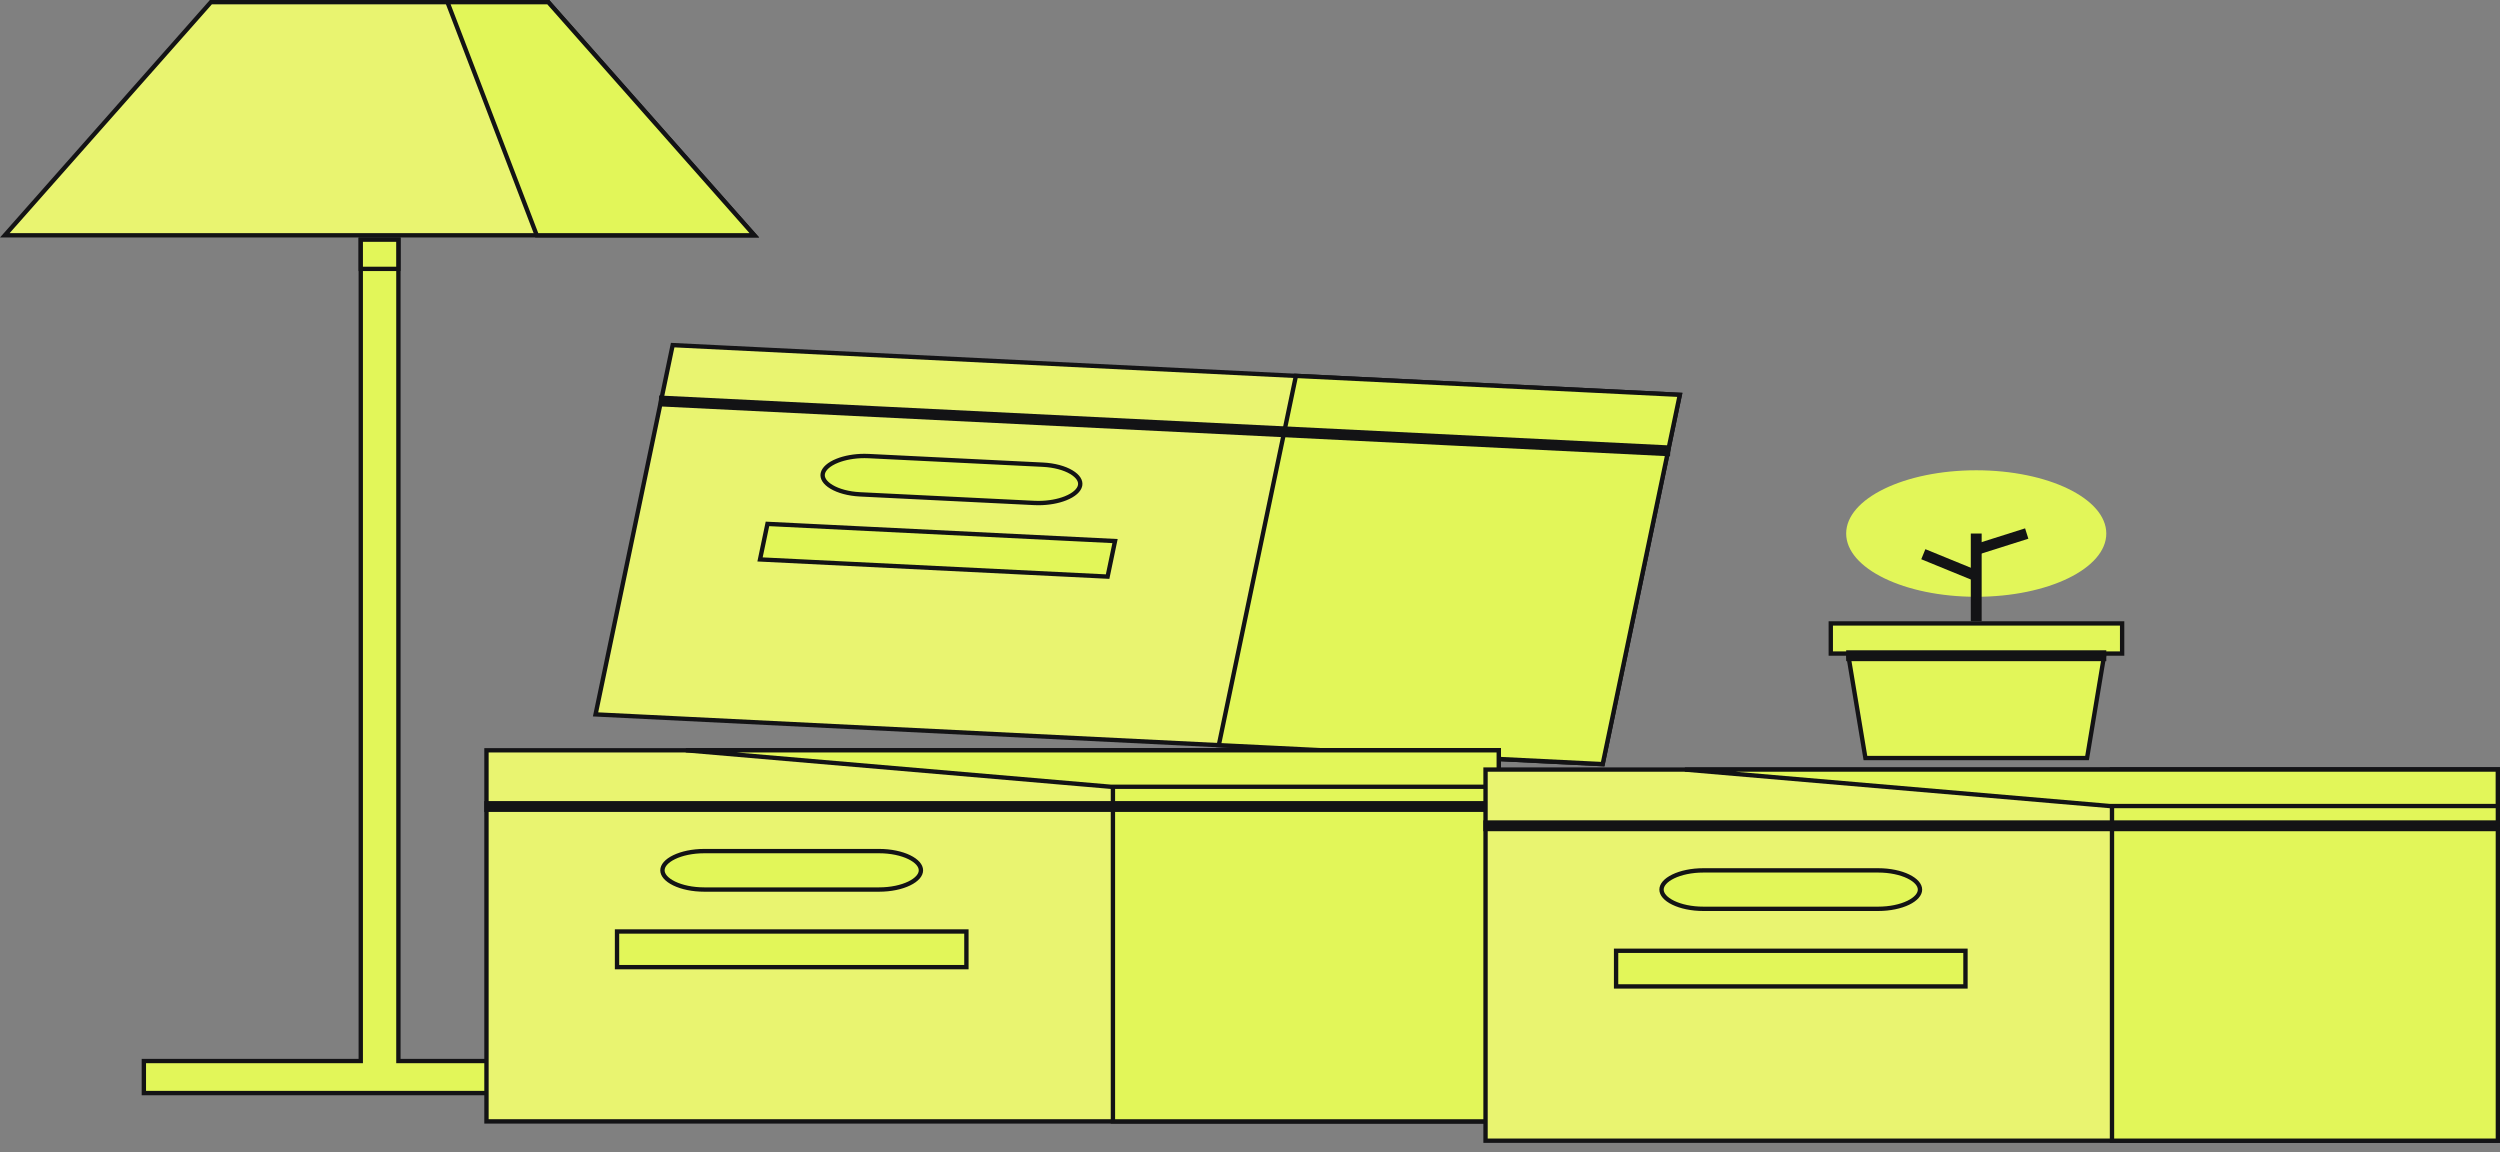 <?xml version="1.0" encoding="utf-8"?>
<svg xmlns="http://www.w3.org/2000/svg" fill="none" height="100%" overflow="visible" preserveAspectRatio="none" style="display: block;" viewBox="0 0 230 106" width="100%">
<rect x="0" y="0" width="230" height="106" fill="#808080" stroke="none"/>
<g id="Group 1">
<g clip-path="url(#clip0_0_902)" id="ligth">
<path d="M50.442 0.2L69.399 21.648H0.443L19.401 0.2H50.442Z" fill="#E9F470" id="Vector" stroke="#131315" stroke-width="0.4"/>
<path d="M50.442 0.2L69.399 21.648H49.383L41.167 0.2H50.442Z" fill="#E2F659" id="Vector_2" stroke="#131315" stroke-width="0.4"/>
<g id="Group">
<path d="M36.653 22.048V97.615H56.608V100.562H13.235V97.615H33.19V22.048H36.653Z" fill="#E2F659" id="Vector_3" stroke="#131315" stroke-width="0.4"/>
<path d="M36.65 22.048V24.737H33.19V22.048H36.65Z" fill="#E2F659" id="Vector_4" stroke="#131315" stroke-width="0.4"/>
</g>
</g>
<g clip-path="url(#clip1_0_902)" id="plant">
<g id="Group_2">
<path d="M154.538 36.328L147.442 70.301L54.791 65.724L61.886 31.75L154.538 36.328Z" fill="#E9F470" id="Vector_5" stroke="#131315" stroke-width="0.4"/>
<path d="M154.543 36.326L147.448 70.299L112.13 68.554L119.225 34.581L154.543 36.326Z" fill="#E2F659" id="Vector_6" stroke="#131315" stroke-width="0.4"/>
<path d="M60.613 36.884L153.668 41.482" id="Vector_7" stroke="#131315"/>
<path d="M79.929 41.96L95.932 42.751C97.016 42.804 97.943 43.068 98.564 43.439C99.195 43.815 99.454 44.258 99.369 44.669C99.279 45.104 98.808 45.536 98.018 45.849C97.34 46.118 96.471 46.28 95.539 46.281L95.136 46.271L79.133 45.481C78.05 45.428 77.123 45.163 76.502 44.792C75.871 44.416 75.612 43.974 75.697 43.563C75.787 43.128 76.258 42.695 77.047 42.382C77.726 42.113 78.595 41.951 79.527 41.95L79.929 41.96Z" fill="#E2F659" id="Vector_8" stroke="#131315" stroke-width="0.4"/>
<path d="M102.583 49.778L101.9 53.048L69.923 51.468L70.606 48.198L102.583 49.778Z" fill="#E2F659" id="Vector_9" stroke="#131315" stroke-width="0.4"/>
</g>
<g id="Group_3">
<path d="M137.885 69.027V103.169H44.755V69.027H137.885Z" fill="#E9F470" id="Vector_10" stroke="#131315" stroke-width="0.4"/>
<path d="M137.89 69.027V103.169H102.389V69.027H137.89Z" fill="#E2F659" id="Vector_11" stroke="#131315" stroke-width="0.4"/>
<path d="M44.555 74.198H138.085" id="Vector_12" stroke="#131315"/>
<path d="M64.793 78.301H80.877C81.967 78.301 82.948 78.519 83.648 78.859C84.363 79.207 84.725 79.649 84.725 80.07C84.725 80.491 84.363 80.933 83.647 81.28C82.946 81.621 81.965 81.838 80.877 81.838H64.793C63.702 81.838 62.721 81.621 62.02 81.279C61.306 80.931 60.945 80.49 60.945 80.07C60.945 79.647 61.307 79.206 62.022 78.859C62.724 78.518 63.705 78.301 64.793 78.301Z" fill="#E2F659" id="Vector_13" stroke="#131315" stroke-width="0.4"/>
<path d="M137.885 69.027V72.382H102.194L63.098 69.027H137.885Z" fill="#E2F659" id="Vector_14" stroke="#131315" stroke-width="0.4"/>
<path d="M88.909 85.697V88.977H56.766V85.697H88.909Z" fill="#E2F659" id="Vector_15" stroke="#131315" stroke-width="0.4"/>
</g>
<g id="Group_4">
<path d="M229.799 70.801V104.943H136.669V70.801H229.799Z" fill="#E9F470" id="Vector_16" stroke="#131315" stroke-width="0.4"/>
<path d="M229.804 70.801V104.943H194.303V70.801H229.804Z" fill="#E2F659" id="Vector_17" stroke="#131315" stroke-width="0.4"/>
<path d="M136.469 75.972H230" id="Vector_18" stroke="#131315"/>
<path d="M156.707 80.075H172.791C173.882 80.075 174.862 80.292 175.563 80.633C176.278 80.981 176.639 81.422 176.639 81.843C176.639 82.265 176.277 82.707 175.562 83.054C174.861 83.395 173.879 83.612 172.791 83.612H156.707C155.617 83.612 154.636 83.394 153.935 83.053C153.22 82.705 152.86 82.264 152.86 81.843C152.86 81.421 153.221 80.98 153.937 80.632C154.638 80.292 155.619 80.075 156.707 80.075Z" fill="#E2F659" id="Vector_19" stroke="#131315" stroke-width="0.4"/>
<path d="M229.799 70.801V74.156H194.109L155.012 70.801H229.799Z" fill="#E2F659" id="Vector_20" stroke="#131315" stroke-width="0.4"/>
<path d="M180.823 87.471V90.751H148.68V87.471H180.823Z" fill="#E2F659" id="Vector_21" stroke="#131315" stroke-width="0.4"/>
</g>
<g id="Group_5">
<path d="M195.236 57.356V60.127H193.61L193.581 60.294L192.008 69.741H171.619L170.045 60.294L170.017 60.127H168.432V57.356H195.236Z" fill="#E2F659" id="Vector_22" stroke="#131315" stroke-width="0.4"/>
<path d="M169.848 60.327H193.779" id="Vector_23" stroke="#131315"/>
<g id="Group_6">
<path d="M181.813 54.904C188.422 54.904 193.779 52.299 193.779 49.085C193.779 45.871 188.422 43.266 181.813 43.266C175.205 43.266 169.848 45.871 169.848 49.085C169.848 52.299 175.205 54.904 181.813 54.904Z" fill="#E2F659" id="Vector_24"/>
<path d="M181.813 57.156V49.085" id="Vector_25" stroke="#131315"/>
<path d="M176.945 50.987L181.813 52.978" id="Vector_26" stroke="#131315"/>
<path d="M181.813 50.556L186.459 49.085" id="Vector_27" stroke="#131315"/>
</g>
</g>
</g>
</g>
<defs>
<clipPath id="clip0_0_902">
<rect fill="white" height="100.762" width="69.843"/>
</clipPath>
<clipPath id="clip1_0_902">
<rect fill="white" height="73.6" transform="translate(44.555 31.543)" width="185.445"/>
</clipPath>
</defs>
</svg>